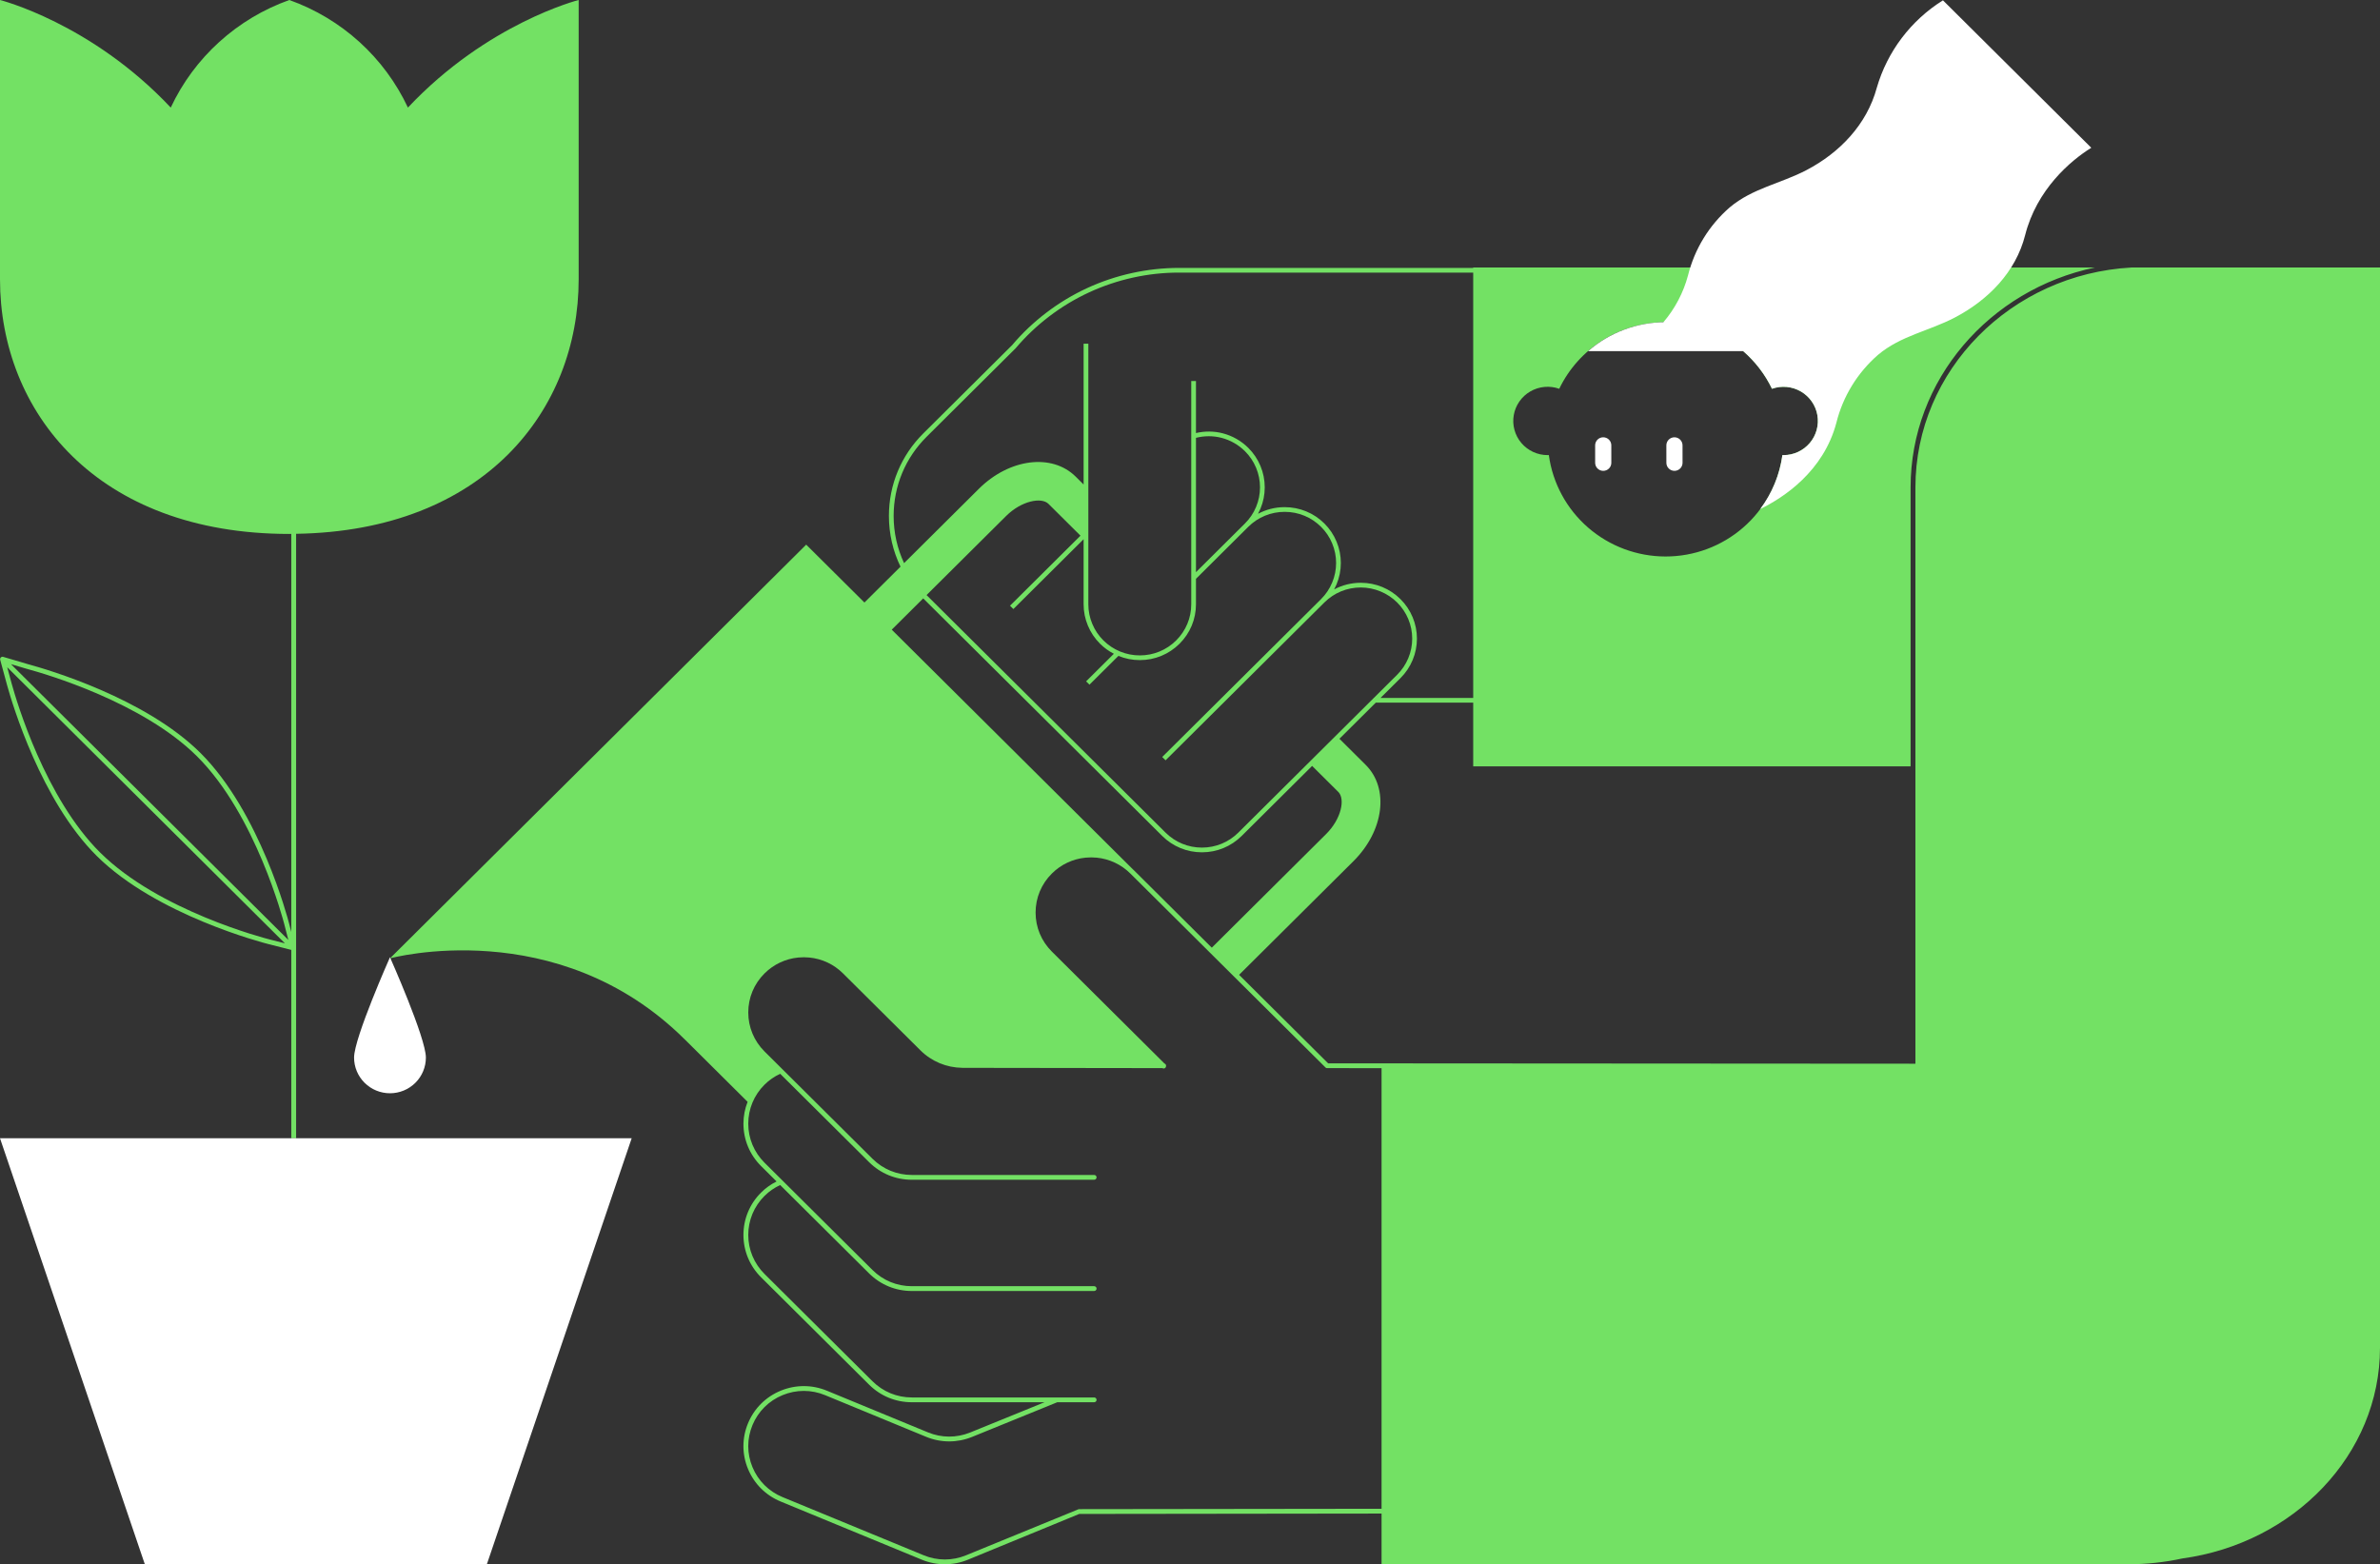 <svg width="356" height="234" viewBox="0 0 356 234" fill="none" xmlns="http://www.w3.org/2000/svg">
<rect x="0" y="0" width="356" height="234" fill="#333333" stroke="none"/>
<path d="M318.828 40.018C300.833 41.007 286.507 55.387 286.507 72.928V114.646V159.123L198.664 159.067L185.344 145.827L202.441 128.833C207.021 124.28 207.827 117.945 204.272 114.412L200.352 110.515L205.793 105.106H220.362V114.646H285.785V72.928C285.785 56.815 297.61 43.315 313.349 40.018H220.362V40.077H176.389C171.655 40.071 166.882 41.121 162.589 43.107C158.296 45.094 154.417 48.048 151.393 51.63L138.108 64.835C134.79 68.133 132.963 72.518 132.963 77.182C132.963 79.854 133.564 82.432 134.7 84.769L129.303 90.133L120.592 81.475L81.943 119.894L58.334 143.362C58.334 143.362 83.364 136.542 102.434 155.497C102.563 155.625 102.679 155.736 102.799 155.853L111.826 164.827C111.422 165.855 111.204 166.958 111.204 168.095C111.204 170.492 112.143 172.746 113.848 174.439L116.159 176.737C115.305 177.166 114.526 177.716 113.848 178.392C112.143 180.087 111.204 182.34 111.204 184.737C111.204 187.134 112.143 189.387 113.848 191.081L130.004 207.139C131.709 208.833 133.976 209.766 136.386 209.766H156.24L145.106 214.296C143.07 215.117 140.831 215.108 138.803 214.272L123.691 208.041C121.464 207.123 119.01 207.122 116.782 208.038C114.554 208.954 112.819 210.678 111.895 212.892C110.971 215.105 110.97 217.544 111.892 219.759C112.813 221.974 114.548 223.699 116.775 224.617L137.878 233.316C138.993 233.775 140.164 234 141.336 234C142.504 234 143.674 233.776 144.786 233.319L161.431 226.475L206.654 226.418V234H318.392C321.087 233.999 323.775 233.711 326.409 233.14C343.118 230.859 356 217.61 356 201.604V40.018H318.828ZM226.428 62.102C226.556 61.367 226.844 60.669 227.272 60.056C227.7 59.443 228.257 58.931 228.906 58.555C229.554 58.179 230.278 57.949 231.025 57.881C231.772 57.812 232.525 57.907 233.232 58.159C234.668 55.175 236.924 52.656 239.74 50.893C242.555 49.13 245.815 48.194 249.143 48.194C252.47 48.194 255.73 49.13 258.545 50.893C261.361 52.656 263.617 55.175 265.053 58.159C265.759 57.91 266.511 57.816 267.257 57.886C268.003 57.955 268.724 58.186 269.371 58.562C270.018 58.938 270.574 59.45 271.001 60.062C271.428 60.674 271.715 61.371 271.842 62.105C271.969 62.839 271.934 63.592 271.738 64.31C271.542 65.029 271.19 65.697 270.708 66.266C270.225 66.836 269.622 67.293 268.943 67.607C268.264 67.921 267.524 68.084 266.775 68.083C266.72 68.083 266.666 68.077 266.611 68.075C266.039 72.277 263.954 76.13 260.741 78.92C257.529 81.71 253.409 83.247 249.143 83.247C244.877 83.247 240.756 81.71 237.544 78.92C234.331 76.13 232.246 72.277 231.674 68.075C231.619 68.077 231.565 68.083 231.51 68.083C230.759 68.085 230.018 67.924 229.337 67.611C228.655 67.297 228.051 66.84 227.567 66.27C227.083 65.7 226.73 65.031 226.534 64.311C226.336 63.592 226.3 62.838 226.428 62.102ZM205.5 104.403H205.467V104.436L185.227 124.554C183.773 125.999 181.84 126.795 179.785 126.795C177.731 126.795 175.799 125.999 174.344 124.554L138.609 89.031C138.604 89.027 138.6 89.022 138.595 89.017L150.49 77.193C152.79 74.907 155.787 74.337 156.828 75.372L161.618 80.133L151.078 90.61L151.579 91.108L162.087 80.662V90.395C162.087 91.498 162.302 92.573 162.727 93.592C163.151 94.611 163.764 95.522 164.548 96.302C165.158 96.908 165.851 97.408 166.611 97.8L162.461 101.924L162.962 102.422L167.292 98.118C168.312 98.535 169.387 98.748 170.49 98.748C172.734 98.748 174.845 97.879 176.432 96.302C178.019 94.724 178.893 92.626 178.893 90.395V86.587L186.717 78.808L186.718 78.808C188.171 77.363 190.104 76.569 192.159 76.569C194.215 76.569 196.147 77.364 197.601 78.808C198.318 79.522 198.88 80.357 199.268 81.29C199.657 82.224 199.854 83.209 199.854 84.217C199.854 85.226 199.657 86.21 199.268 87.144C198.88 88.077 198.318 88.912 197.601 89.626L173.844 113.24L174.344 113.737L174.345 113.737L198.101 90.124C199.554 88.678 201.486 87.883 203.542 87.883C205.568 87.883 207.551 88.7 208.983 90.124C209.701 90.838 210.263 91.673 210.651 92.605C211.04 93.538 211.237 94.523 211.237 95.531C211.237 96.54 211.04 97.525 210.651 98.459C210.262 99.392 209.701 100.227 208.983 100.94L205.5 104.403ZM178.893 85.592V65.497C180.145 65.183 181.458 65.174 182.709 65.497C184.036 65.84 185.248 66.53 186.217 67.494C186.936 68.208 187.497 69.043 187.886 69.975C188.274 70.907 188.471 71.892 188.471 72.902C188.471 73.912 188.274 74.897 187.886 75.829C187.497 76.762 186.936 77.597 186.217 78.31L178.893 85.592ZM133.671 77.182C133.671 72.706 135.424 68.498 138.609 65.333L151.914 52.105C154.893 48.579 158.688 45.688 162.888 43.745C167.088 41.802 171.748 40.763 176.389 40.781H220.362V104.403H206.501L209.484 101.438C210.268 100.658 210.881 99.747 211.305 98.728C211.73 97.708 211.945 96.633 211.945 95.531C211.945 94.43 211.73 93.355 211.305 92.336C210.881 91.318 210.268 90.406 209.484 89.626C207.897 88.048 205.787 87.179 203.542 87.179C202.128 87.179 200.768 87.525 199.558 88.175C199.691 87.928 199.813 87.674 199.922 87.413C200.347 86.394 200.562 85.319 200.562 84.217C200.562 83.116 200.347 82.04 199.922 81.02C199.498 80.002 198.885 79.09 198.101 78.31C196.514 76.733 194.404 75.865 192.159 75.865C190.745 75.865 189.386 76.211 188.176 76.86C188.309 76.613 188.431 76.36 188.54 76.099C188.964 75.081 189.179 74.005 189.179 72.902C189.179 71.799 188.964 70.724 188.54 69.706C188.115 68.687 187.502 67.776 186.718 66.996C185.66 65.944 184.335 65.19 182.887 64.816C181.578 64.479 180.208 64.478 178.893 64.779V57H178.185V90.395C178.185 92.438 177.384 94.359 175.931 95.804C174.478 97.248 172.545 98.044 170.49 98.044C169.474 98.044 168.483 97.848 167.545 97.462C166.606 97.075 165.766 96.517 165.048 95.804C164.331 95.09 163.769 94.255 163.381 93.323C162.992 92.39 162.795 91.405 162.795 90.395V51.418H162.087V72.478L160.913 71.312C157.358 67.779 150.986 68.579 146.405 73.134L135.232 84.24C134.211 82.057 133.671 79.661 133.671 77.182ZM133.388 94.193L138.094 89.515C138.099 89.519 138.103 89.524 138.108 89.529L173.844 125.052C175.432 126.63 177.542 127.499 179.785 127.499C182.029 127.499 184.139 126.63 185.728 125.052L196.267 114.575L200.187 118.472C201.229 119.508 200.656 122.486 198.355 124.773L181.26 141.767L169.591 130.168C169.55 130.129 169.506 130.095 169.466 130.056L133.387 94.193H133.388ZM161.358 225.757L144.511 232.656C142.461 233.498 140.203 233.498 138.155 232.653L117.051 223.954C115.003 223.109 113.407 221.522 112.559 219.485C111.711 217.447 111.712 215.203 112.562 213.167C113.412 211.13 115.009 209.544 117.058 208.701C119.108 207.859 121.366 207.859 123.414 208.704L138.526 214.935C140.731 215.844 143.164 215.853 145.378 214.961L158.147 209.766H163.664C163.863 209.766 164.025 209.605 164.025 209.407C164.025 209.209 163.863 209.048 163.664 209.048H136.386C134.168 209.048 132.083 208.19 130.514 206.631L114.358 190.574C112.79 189.015 111.926 186.942 111.926 184.737C111.926 182.532 112.79 180.459 114.359 178.899C115.039 178.221 115.828 177.679 116.698 177.272L130.004 190.497C131.709 192.191 133.976 193.124 136.386 193.124H163.664C163.863 193.124 164.025 192.964 164.025 192.765C164.025 192.567 163.863 192.406 163.664 192.406H136.386C134.168 192.406 132.083 191.548 130.514 189.989L117.023 176.58C117.021 176.578 117.019 176.576 117.017 176.574L114.358 173.932C112.79 172.373 111.926 170.301 111.926 168.095C111.926 165.89 112.79 163.817 114.359 162.258C115.04 161.579 115.829 161.037 116.698 160.631L130.004 173.855C131.709 175.55 133.976 176.483 136.386 176.483H163.664C163.863 176.483 164.025 176.322 164.025 176.124C164.025 175.925 163.863 175.765 163.664 175.765H136.386C134.168 175.765 132.083 174.907 130.514 173.348L117.023 159.939C117.021 159.937 117.019 159.935 117.017 159.933L114.358 157.291C112.79 155.731 111.926 153.658 111.926 151.453C111.926 149.248 112.79 147.175 114.358 145.617C115.73 144.254 117.496 143.426 119.4 143.24C119.656 143.215 119.913 143.203 120.172 143.201C120.192 143.201 120.211 143.199 120.23 143.199C120.25 143.199 120.269 143.201 120.289 143.201C120.547 143.203 120.805 143.215 121.061 143.24C122.965 143.426 124.731 144.254 126.102 145.617L137.67 157.116C139.347 158.783 141.574 159.712 143.945 159.74C143.962 159.741 143.978 159.743 143.994 159.743L147.72 159.748L173.879 159.784C173.936 159.818 173.997 159.841 174.061 159.841C174.153 159.841 174.245 159.806 174.316 159.736C174.394 159.658 174.425 159.555 174.416 159.453C174.417 159.444 174.422 159.436 174.422 159.426C174.422 159.269 174.319 159.139 174.177 159.09L157.337 142.349C155.768 140.791 154.904 138.718 154.904 136.513C154.904 134.307 155.768 132.234 157.337 130.676C158.707 129.313 160.473 128.486 162.377 128.299C162.634 128.274 162.892 128.262 163.152 128.261C163.171 128.26 163.189 128.258 163.208 128.258C163.227 128.258 163.245 128.26 163.264 128.261C163.524 128.262 163.783 128.274 164.04 128.299C165.944 128.486 167.71 129.313 169.08 130.676L198.27 159.691C198.356 159.777 198.474 159.803 198.586 159.785L206.654 159.79V225.7L161.358 225.757Z" fill="#73E164"/>
<path d="M61.016 16.093C59.276 12.378 56.812 9.043 53.768 6.281C50.723 3.519 47.158 1.384 43.278 0C39.399 1.384 35.833 3.519 32.789 6.281C29.744 9.043 27.28 12.378 25.541 16.093C13.645 3.439 0 0 0 0V41.781C0 61.55 14.415 79.873 43.278 79.873C43.377 79.873 43.471 79.868 43.569 79.867V139.421L43.244 138.153C43.071 137.477 38.894 121.493 29.975 112.627C21.717 104.419 7.11 100.151 4.265 99.379L0.481 98.262C0.355 98.224 0.219 98.258 0.126 98.349C0.032 98.44 -0.005 98.574 0.029 98.7L1.068 102.524C1.846 105.333 6.146 119.767 14.458 128.032C14.466 128.04 14.474 128.047 14.482 128.054C23.413 136.911 39.47 141.057 40.149 141.229L43.569 142.098V170.276H44.292V79.853C72.472 79.425 86.557 61.315 86.557 41.781V0C86.557 0 72.912 3.439 61.016 16.093ZM4.075 100.072C6.888 100.835 21.335 105.055 29.465 113.135C38.245 121.862 42.373 137.662 42.544 138.331C42.544 138.331 42.544 138.331 42.544 138.331L43.129 140.608L1.64 99.354L3.994 100.05L4.075 100.072ZM14.971 127.525C14.963 127.517 14.956 127.51 14.947 127.503C6.777 119.362 2.533 105.11 1.751 102.284L1.079 99.811L42.618 141.116L40.328 140.533C39.655 140.363 23.759 136.258 14.971 127.525Z" fill="#73E164"/>
<path d="M249.254 66.617L249.256 69.236C249.256 69.393 249.288 69.549 249.349 69.695C249.41 69.841 249.499 69.973 249.612 70.084C249.724 70.196 249.857 70.284 250.004 70.344C250.15 70.404 250.308 70.435 250.466 70.435C250.625 70.435 250.782 70.404 250.929 70.343C251.075 70.283 251.208 70.195 251.32 70.083C251.433 69.971 251.522 69.839 251.582 69.693C251.643 69.547 251.674 69.391 251.674 69.234L251.672 66.615C251.672 66.457 251.64 66.301 251.579 66.155C251.518 66.01 251.429 65.877 251.316 65.766C251.205 65.654 251.071 65.566 250.924 65.506C250.778 65.446 250.621 65.415 250.462 65.415C250.142 65.415 249.835 65.542 249.608 65.767C249.381 65.993 249.254 66.298 249.254 66.617ZM238.602 66.617L238.604 69.236C238.604 69.393 238.636 69.549 238.696 69.695C238.758 69.841 238.846 69.973 238.959 70.084C239.071 70.196 239.205 70.284 239.351 70.344C239.498 70.404 239.655 70.435 239.813 70.435C239.972 70.435 240.13 70.404 240.276 70.343C240.423 70.283 240.556 70.195 240.668 70.083C240.78 69.971 240.869 69.839 240.93 69.693C240.99 69.547 241.021 69.391 241.021 69.234L241.019 66.615C241.019 66.457 240.987 66.301 240.927 66.155C240.865 66.01 240.777 65.877 240.664 65.766C240.552 65.654 240.418 65.566 240.272 65.506C240.125 65.446 239.969 65.415 239.81 65.415C239.489 65.415 239.182 65.542 238.955 65.767C238.729 65.993 238.602 66.298 238.602 66.617ZM312.814 22.105C309.674 24.053 304.648 28.362 302.919 35.179C301.518 40.706 297.377 44.899 292.391 47.506C288.529 49.525 284.32 50.215 280.913 53.083C277.837 55.756 275.662 59.304 274.683 63.246C272.754 70.523 266.819 74.423 263.288 76.153C265.068 73.784 266.211 71.004 266.611 68.075C266.666 68.077 266.72 68.083 266.775 68.083C267.524 68.084 268.264 67.921 268.943 67.607C269.623 67.293 270.225 66.835 270.708 66.266C271.191 65.697 271.542 65.029 271.738 64.31C271.934 63.592 271.969 62.839 271.842 62.105C271.716 61.371 271.428 60.674 271.001 60.062C270.575 59.45 270.018 58.938 269.372 58.562C268.725 58.186 268.003 57.955 267.257 57.886C266.511 57.816 265.759 57.91 265.053 58.159C264.013 55.998 262.538 54.085 260.736 52.522C260.735 52.523 260.734 52.525 260.733 52.526H237.553C240.76 49.733 244.879 48.194 249.142 48.194C249.143 48.194 249.143 48.194 249.144 48.194C249.144 48.194 249.143 48.194 249.143 48.194C249.03 48.194 248.921 48.204 248.81 48.206C250.547 46.169 251.806 43.772 252.496 41.191C253.475 37.249 255.649 33.701 258.725 31.028C262.131 28.16 266.341 27.47 270.203 25.451C275.189 22.843 279.238 18.627 280.732 13.124C282.302 7.706 285.825 3.052 290.626 0.05L312.814 22.105ZM63.704 158.205C63.704 159.621 63.138 160.979 62.131 161.98C61.124 162.982 59.758 163.544 58.333 163.544C56.909 163.544 55.543 162.982 54.536 161.98C53.528 160.979 52.962 159.621 52.962 158.205C52.962 155.257 58.333 143.199 58.333 143.199C58.333 143.199 63.704 155.257 63.704 158.205ZM72.824 234H21.663L0 170.276H94.487L72.824 234Z" fill="white"/>
</svg>
